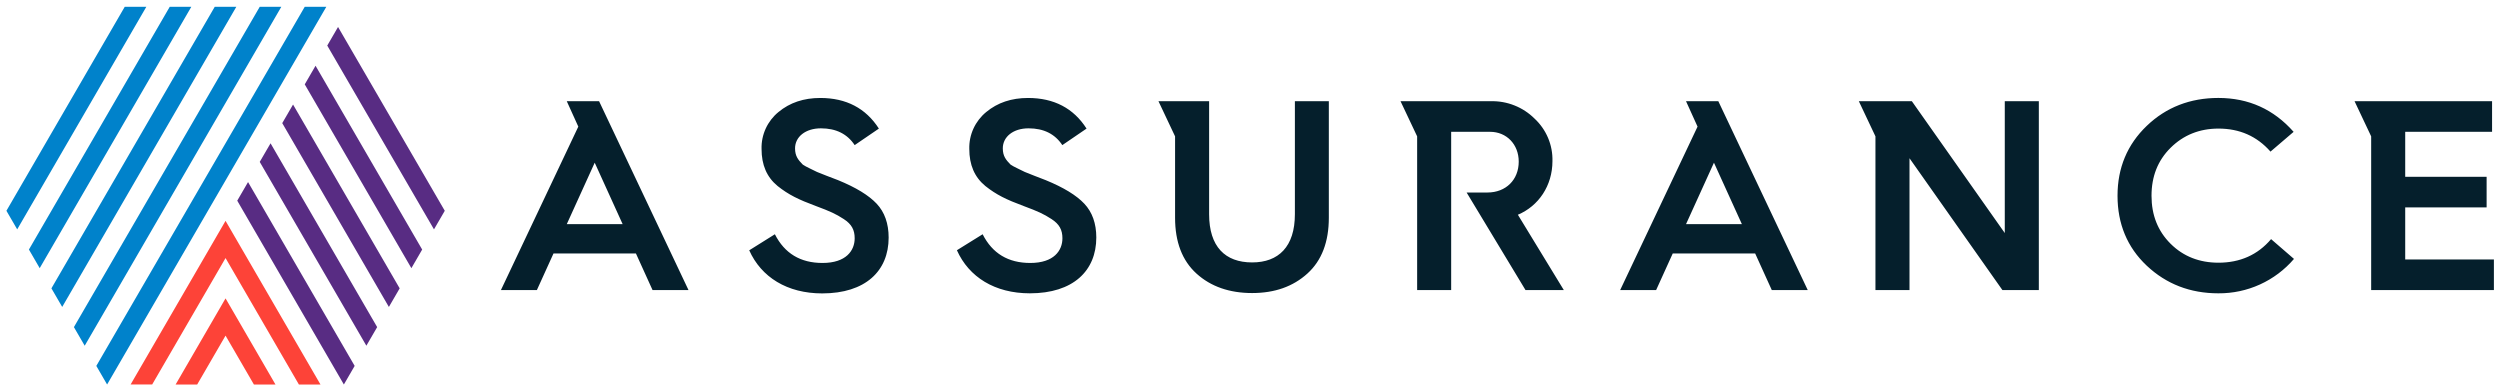<?xml version="1.0" encoding="UTF-8"?>
<svg xmlns="http://www.w3.org/2000/svg" width="201" height="31" viewBox="0 0 201 31" fill="none">
  <g clip-path="url(#clip0_3032_2881)">
    <path d="M62.3 18.834C63.084 20.38 64.359 21.142 66.131 21.142C68.036 21.142 68.716 20.14 68.716 19.16C68.716 18.485 68.475 18.027 67.84 17.614C67.206 17.201 66.744 16.99 65.607 16.568C64.197 16.046 63.395 15.653 62.52 14.956C61.644 14.236 61.229 13.257 61.229 11.971C61.214 11.408 61.329 10.848 61.564 10.335C61.799 9.822 62.148 9.369 62.586 9.01C63.505 8.248 64.622 7.877 65.956 7.877C68.036 7.877 69.613 8.704 70.662 10.339L68.716 11.667C68.124 10.774 67.226 10.318 66 10.318C64.773 10.318 63.922 10.992 63.922 11.929C63.922 12.561 64.183 12.864 64.548 13.237C64.789 13.41 65.402 13.672 65.687 13.825L66.47 14.136L67.375 14.482C68.821 15.072 69.848 15.703 70.484 16.378C71.12 17.053 71.447 17.969 71.447 19.101C71.447 21.782 69.587 23.59 66.105 23.59C63.286 23.59 61.203 22.282 60.238 20.125L62.3 18.834ZM79.004 18.834C79.787 20.38 81.062 21.142 82.835 21.142C84.739 21.142 85.419 20.14 85.419 19.16C85.419 18.485 85.178 18.027 84.544 17.614C83.909 17.201 83.447 16.99 82.31 16.568C80.901 16.046 80.099 15.653 79.223 14.956C78.348 14.236 77.931 13.257 77.931 11.971C77.917 11.408 78.031 10.848 78.267 10.335C78.502 9.822 78.852 9.368 79.289 9.01C80.208 8.248 81.325 7.877 82.659 7.877C84.739 7.877 86.317 8.704 87.358 10.339L85.411 11.667C84.819 10.774 83.922 10.318 82.695 10.318C81.469 10.318 80.625 10.991 80.625 11.928C80.625 12.559 80.887 12.863 81.251 13.235C81.493 13.409 82.105 13.67 82.39 13.823L83.173 14.135L84.071 14.482C85.515 15.072 86.544 15.703 87.18 16.378C87.815 17.053 88.143 17.963 88.143 19.094C88.143 21.775 86.282 23.583 82.802 23.583C79.983 23.583 77.898 22.276 76.935 20.119L79.004 18.834ZM184.409 10.598L182.548 12.19C181.452 10.943 180.052 10.338 178.367 10.338C176.835 10.338 175.547 10.86 174.514 11.884C173.48 12.908 172.982 14.193 172.982 15.74C172.982 17.288 173.485 18.572 174.514 19.596C175.543 20.62 176.835 21.121 178.367 21.121C180.089 21.121 181.519 20.497 182.595 19.225L184.436 20.817C183.686 21.691 182.754 22.392 181.703 22.87C180.653 23.348 179.51 23.591 178.356 23.583C176.1 23.583 174.174 22.843 172.598 21.361C171.023 19.878 170.249 17.985 170.249 15.74C170.249 13.496 171.032 11.622 172.598 10.12C174.164 8.617 176.1 7.875 178.356 7.875C180.791 7.875 182.805 8.79 184.404 10.598H184.409ZM104.109 8.137V17.221C104.109 19.836 102.795 21.099 100.672 21.099C98.505 21.099 97.213 19.836 97.213 17.221V8.137H93.141L94.476 10.963V17.509C94.476 19.448 95.046 20.951 96.199 21.997C97.352 23.043 98.856 23.561 100.672 23.561C102.489 23.561 103.961 23.038 105.116 21.992C106.27 20.946 106.838 19.444 106.838 17.505V8.137H104.109ZM122.037 17.265C123.702 16.568 124.817 14.927 124.817 12.952C124.833 12.312 124.713 11.677 124.464 11.087C124.215 10.497 123.843 9.967 123.373 9.531C122.914 9.075 122.367 8.717 121.765 8.478C121.163 8.238 120.519 8.122 119.871 8.137H112.602L113.938 10.963V23.322H116.674V10.598H119.807C121.119 10.598 122.106 11.6 122.106 12.995C122.106 14.454 121.077 15.478 119.587 15.478H117.916L122.651 23.322H125.731L122.037 17.265ZM193.379 20.859V16.677H199.924V14.216H193.379V10.598H200.362V8.137H189.306L190.642 10.963V23.322H200.509V20.859H193.379ZM163.922 8.137H161.184V18.736L153.713 8.137H149.45L150.786 10.963V23.322H153.524V12.723L160.994 23.322H163.922V8.137ZM40.274 23.322H43.165L44.501 20.38H51.129L52.465 23.322H55.356L48.166 8.137H45.569L46.496 10.181L40.274 23.322ZM50.061 18.022H45.569L47.815 13.08L50.061 18.022ZM130.261 23.322H133.152L134.488 20.38H141.116L142.452 23.322H145.343L138.153 8.137H135.556L136.483 10.181L130.261 23.322ZM140.048 18.022H135.556L137.802 13.08L140.048 18.022Z" fill="#051F2C"></path>
    <path d="M13.648 0.545L2.325 20.064L3.192 21.56L15.383 0.545H13.648ZM10.03 0.545L0.516 16.947L1.383 18.441L11.766 0.545H10.03ZM17.266 0.545L4.134 23.183L5.001 24.677L19.001 0.545H17.266ZM26.237 0.545H24.502L7.744 29.419L8.611 30.914L26.237 0.545ZM20.884 0.545L5.942 26.3L6.81 27.796L22.619 0.545H20.884Z" fill="#0082CB"></path>
    <path d="M19.074 16.134L27.647 30.914L28.515 29.419L19.943 14.638L19.074 16.134ZM20.883 13.017L29.456 27.795L30.324 26.3L21.752 11.521L20.883 13.017ZM27.179 2.169L26.311 3.664L34.892 18.441L35.76 16.947L27.179 2.169ZM22.693 9.9L31.266 24.679L32.134 23.184L23.561 8.404L22.693 9.9ZM24.502 6.783L33.075 21.562L33.943 20.065L25.37 5.286L24.502 6.783Z" fill="#582C83"></path>
    <path d="M14.12 30.914H15.854L18.134 26.984L20.414 30.914H22.148L18.134 23.99L14.12 30.914ZM18.134 17.756L10.502 30.911H12.236L18.134 20.748L24.031 30.914H25.766L18.134 17.756Z" fill="#FD4338"></path>
  </g>
  <defs>
    <clipPath id="clip0_3032_2881">
      <rect width="200" height="30.369" fill="white" transform="translate(0.516 0.545)"></rect>
    </clipPath>
  </defs>
</svg>
